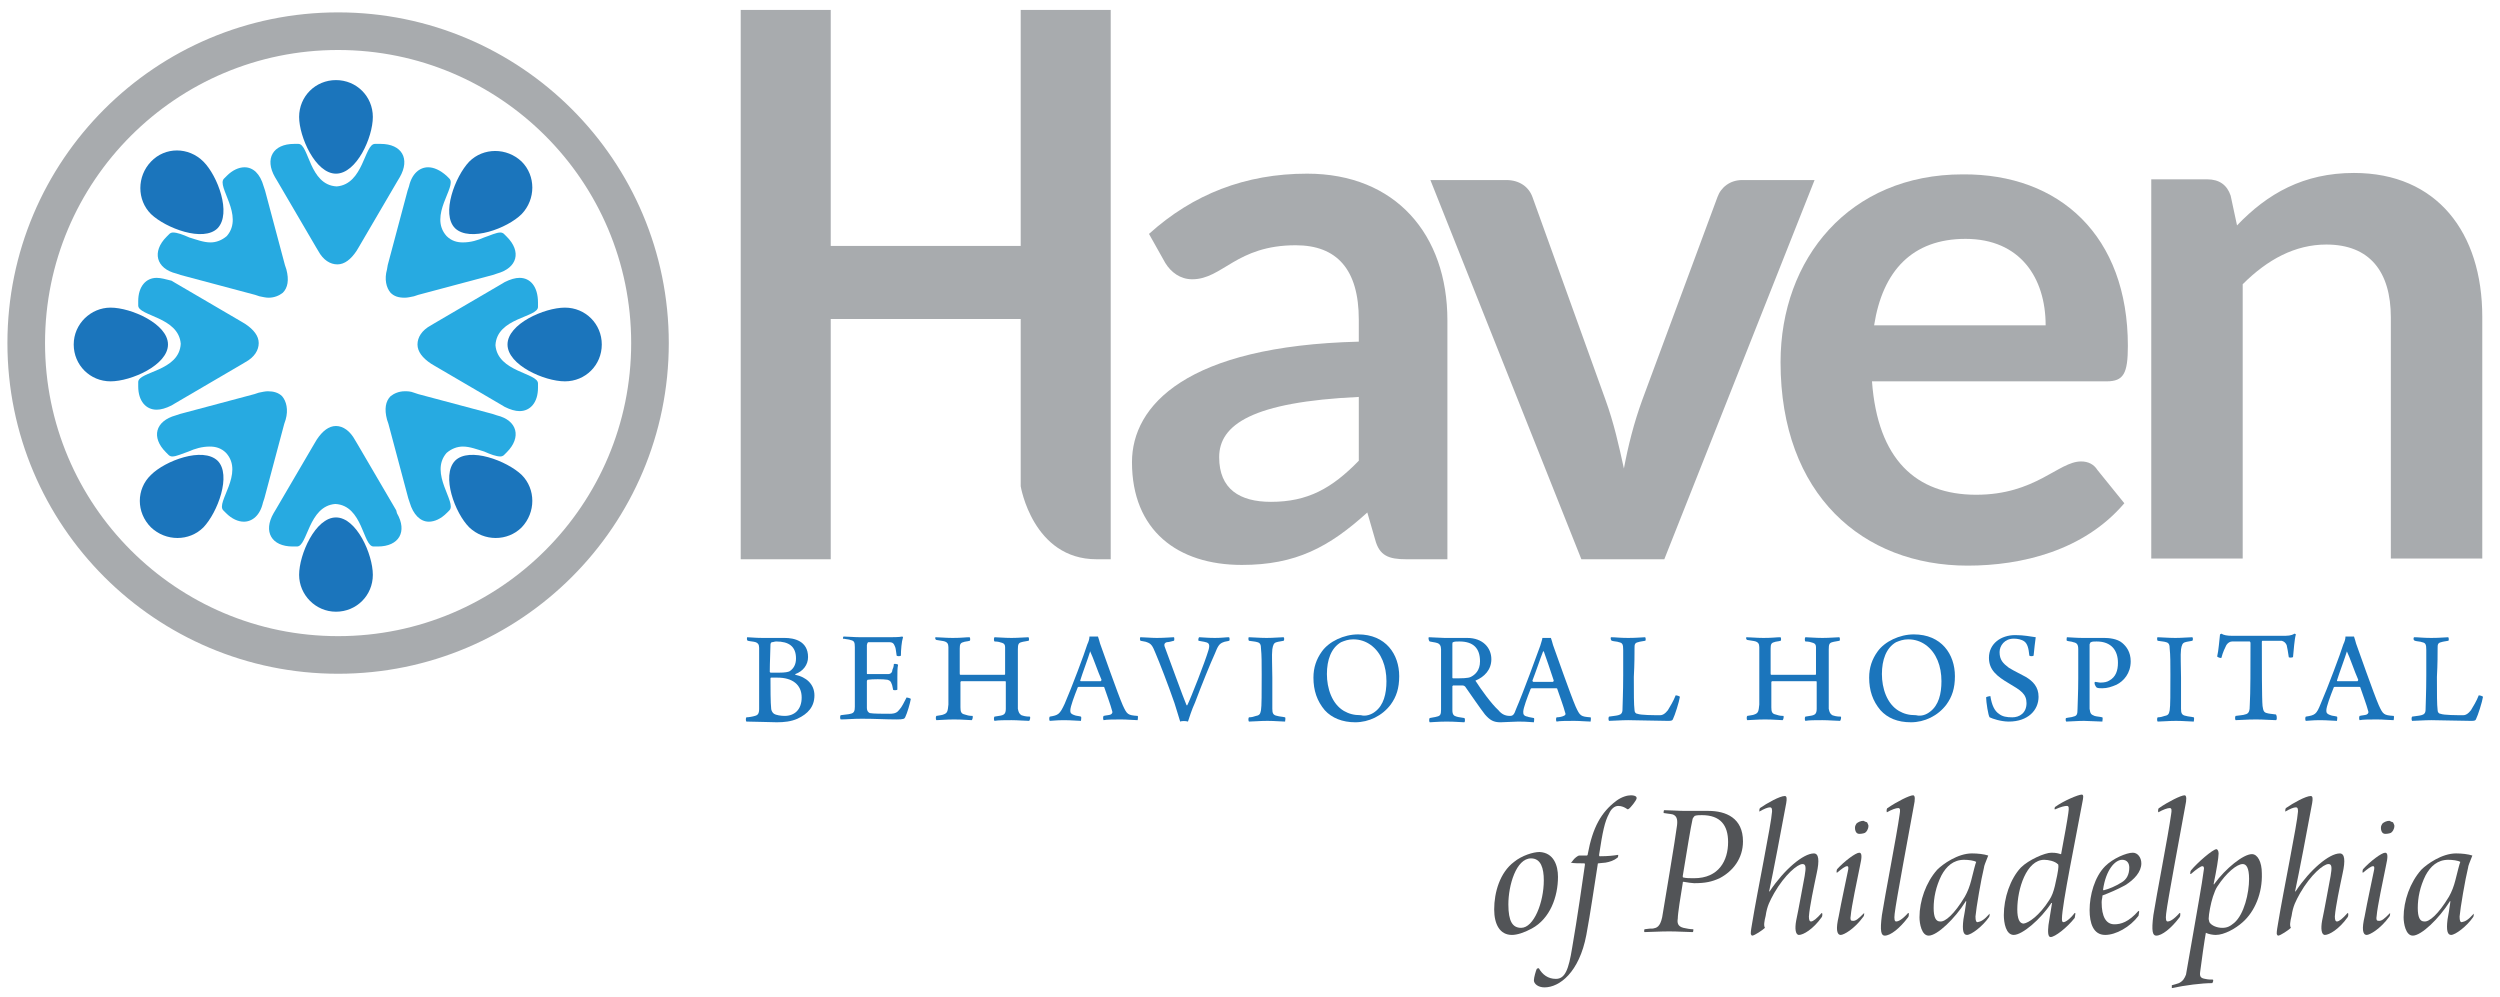 <?xml version="1.0" encoding="UTF-8"?><svg xmlns="http://www.w3.org/2000/svg" xmlns:xlink="http://www.w3.org/1999/xlink" version="1.1" id="Layer_1" x="0px" y="0px" viewBox="0 0 352.7 140.7" style="enable-background:new 0 0 352.7 140.7;" xml:space="preserve"><style type="text/css">.st0{fill:none;stroke:#A8ABAE;stroke-width:5.307;stroke-miterlimit:10;}	.st1{fill:#27AAE1;}	.st2{fill:#1B75BC;}	.st3{fill:#A8ABAE;}	.st4{fill:#525457;}</style><g><circle class="st0" cx="47.7" cy="48.4" r="44"/><path class="st1" d="M52.9,20.3c-1.5,0-1.6,5.7-5.4,6c-3.9-0.2-3.9-6-5.4-6h0l-0.6,0c-3,0-4.2,2.1-2.7,4.7l0.3,0.5 c1.5,2.6,4,6.8,5.5,9.4l0.3,0.5c0.7,1.3,1.7,1.9,2.7,1.9c1,0,1.9-0.7,2.7-1.9l0.3-0.5c1.5-2.6,4-6.8,5.5-9.4l0.3-0.5 c1.5-2.6,0.3-4.7-2.7-4.7L52.9,20.3L52.9,20.3"/><path class="st2" d="M52.6,16.5c0,2.9-2.3,8-5.2,8c-2.9,0-5.2-5.2-5.2-8c0-2.9,2.3-5.2,5.2-5.2C50.3,11.3,52.6,13.6,52.6,16.5"/><path class="st1" d="M34.5,23.6c-0.8,0-1.7,0.4-2.5,1.2l-0.4,0.4c-1.1,1.1,2.9,5.2,0.4,8.1c-0.7,0.6-1.5,0.9-2.3,0.9 c-1,0-2-0.4-3-0.7c-0.9-0.4-1.7-0.7-2.3-0.7c-0.2,0-0.4,0.1-0.5,0.2l-0.4,0.4c-2.1,2.1-1.5,4.5,1.4,5.2l0.6,0.2 c2.9,0.8,7.6,2,10.5,2.8l0.6,0.2c0.5,0.1,0.9,0.2,1.3,0.2c0.8,0,1.5-0.3,2-0.7c0.7-0.7,0.9-1.8,0.5-3.3l-0.2-0.6 c-0.8-2.9-2-7.6-2.8-10.5l-0.2-0.6C36.7,24.5,35.7,23.6,34.5,23.6"/><path class="st2" d="M28.7,22.8c2,2,4,7.3,2,9.4c-2,2-7.3,0-9.4-2c-2-2-2-5.3,0-7.4C23.3,20.7,26.6,20.7,28.7,22.8"/><path class="st1" d="M22.1,39.2c-1.5,0-2.6,1.2-2.6,3.3l0,0.6c0,1.5,5.7,1.6,6,5.4c-0.2,3.9-6,3.9-6,5.4l0,0.6 c0,2.1,1.1,3.3,2.6,3.3c0.6,0,1.3-0.2,2.1-0.6l0.5-0.3c2.6-1.5,6.8-4,9.4-5.5l0.5-0.3c1.3-0.7,1.9-1.7,1.9-2.7c0-1-0.7-1.9-1.9-2.7 l-0.5-0.3c-2.6-1.5-6.8-4-9.4-5.5l-0.5-0.3C23.4,39.4,22.7,39.2,22.1,39.2"/><path class="st2" d="M15.6,43.4c2.9,0,8.1,2.3,8.1,5.2c0,2.9-5.2,5.2-8.1,5.2c-2.9,0-5.2-2.3-5.2-5.2 C10.4,45.7,12.8,43.4,15.6,43.4"/><path class="st1" d="M37.8,55.2c-0.4,0-0.8,0.1-1.3,0.2l-0.6,0.2c-2.9,0.8-7.6,2-10.5,2.8l-0.6,0.2c-2.9,0.8-3.5,3.1-1.4,5.2 l0.4,0.4c0.1,0.1,0.3,0.2,0.5,0.2c0.6,0,1.4-0.4,2.3-0.7c0.9-0.4,1.9-0.7,3-0.7c0.8,0,1.6,0.2,2.3,0.9c2.6,2.9-1.5,7-0.4,8.1 l0.4,0.4c0.8,0.8,1.7,1.2,2.5,1.2c1.2,0,2.3-0.9,2.7-2.7l0.2-0.6c0.8-2.9,2-7.6,2.8-10.5l0.2-0.6c0.4-1.4,0.1-2.6-0.5-3.3 C39.3,55.4,38.6,55.2,37.8,55.2"/><path class="st2" d="M21.3,67c2-2,7.3-4,9.4-2c2,2,0,7.3-2,9.4c-2,2-5.3,2-7.4,0C19.2,72.3,19.2,69,21.3,67"/><path class="st1" d="M47.4,60.1c-1,0-1.9,0.7-2.7,1.9l-0.3,0.5c-1.5,2.6-4,6.8-5.5,9.4l-0.3,0.5c-1.5,2.6-0.3,4.7,2.7,4.7l0.6,0h0 c1.5,0,1.6-5.7,5.4-6c3.9,0.2,3.9,6,5.4,6h0l0.6,0c3,0,4.2-2.1,2.7-4.7L55.9,72c-1.5-2.6-4-6.8-5.5-9.4l-0.3-0.5 C49.4,60.8,48.4,60.1,47.4,60.1"/><path class="st2" d="M42.2,81.1c0-2.9,2.3-8.1,5.2-8.1c2.9,0,5.2,5.2,5.2,8.1c0,2.9-2.3,5.2-5.2,5.2C44.5,86.3,42.2,83.9,42.2,81.1 "/><path class="st1" d="M57.1,55.2c-0.8,0-1.5,0.3-2,0.7c-0.7,0.7-0.9,1.8-0.5,3.3l0.2,0.6c0.8,2.9,2,7.6,2.8,10.5l0.2,0.6 c0.5,1.7,1.5,2.7,2.7,2.7c0.8,0,1.7-0.4,2.5-1.2l0.4-0.4c1.1-1.1-2.9-5.2-0.4-8.1c0.7-0.6,1.5-0.9,2.3-0.9c1,0,2,0.4,3,0.7 c0.9,0.4,1.7,0.7,2.3,0.7c0.2,0,0.4-0.1,0.5-0.2l0.4-0.4c2.1-2.1,1.5-4.5-1.4-5.2l-0.6-0.2c-2.9-0.8-7.6-2-10.5-2.8l-0.6-0.2 C57.9,55.2,57.5,55.2,57.1,55.2"/><path class="st2" d="M66.2,74.4c-2-2-4-7.3-2-9.4c2-2,7.3,0,9.4,2c2,2,2,5.3,0,7.4C71.6,76.4,68.3,76.4,66.2,74.4"/><path class="st1" d="M73.3,39.2c-0.6,0-1.3,0.2-2.1,0.6l-0.5,0.3c-2.6,1.5-6.8,4-9.4,5.5l-0.5,0.3c-1.3,0.7-1.9,1.7-1.9,2.7 c0,1,0.7,1.9,1.9,2.7l0.5,0.3c2.6,1.5,6.8,4,9.4,5.5l0.5,0.3c0.8,0.4,1.5,0.6,2.1,0.6c1.5,0,2.6-1.2,2.6-3.3l0-0.6 c0-1.5-5.7-1.6-6-5.4c0.2-3.9,6-3.9,6-5.4l0-0.6C75.9,40.4,74.8,39.2,73.3,39.2"/><path class="st2" d="M79.7,53.8c-2.9,0-8.1-2.3-8.1-5.2c0-2.9,5.2-5.2,8.1-5.2c2.9,0,5.2,2.3,5.2,5.2 C84.9,51.5,82.6,53.8,79.7,53.8"/><path class="st1" d="M60.4,23.6c-1.2,0-2.3,0.9-2.7,2.7l-0.2,0.6c-0.8,2.9-2,7.6-2.8,10.5L54.6,38c-0.4,1.4-0.1,2.6,0.5,3.3 c0.5,0.5,1.1,0.7,2,0.7c0.4,0,0.8-0.1,1.3-0.2l0.6-0.2c2.9-0.8,7.6-2,10.5-2.8l0.6-0.2c2.9-0.8,3.5-3.1,1.4-5.2L71.1,33 c-0.1-0.1-0.3-0.2-0.5-0.2c-0.6,0-1.4,0.4-2.3,0.7c-0.9,0.4-1.9,0.7-3,0.7c-0.8,0-1.6-0.2-2.3-0.9c-2.6-2.9,1.5-7,0.4-8.1l-0.4-0.4 C62.1,24,61.2,23.6,60.4,23.6"/><path class="st2" d="M73.6,30.2c-2,2-7.3,4-9.4,2c-2-2,0-7.3,2-9.4c2-2,5.3-2,7.4,0C75.6,24.8,75.6,28.1,73.6,30.2"/></g><g><g><path class="st3" d="M204.2,78.9h-5.8c-2.5,0-3.8-0.5-4.4-2.8l-1.1-3.8c-5.4,4.9-10.1,7.4-17.7,7.4c-9.1,0-15.5-4.9-15.5-14.5 c0-8,7.7-16.4,32-17v-3.1c0-7.1-3.1-10.5-8.9-10.5c-8.4,0-10.3,4.8-14.6,4.8c-1.7,0-3-1-3.8-2.3l-2.3-4.1 c6.2-5.6,13.6-8.5,22.3-8.5c12.5,0,19.8,8.6,19.8,20.7V78.9z M191.7,65v-9c-15,0.7-19.7,3.9-19.7,8.5c0,4.5,2.9,6.3,7.3,6.3 C184.5,70.8,187.9,68.9,191.7,65z"/><path class="st3" d="M234.8,78.9h-11.7l-21.3-53.5h10.7c1.9,0,3.2,1,3.7,2.4l10.3,28.6c1.2,3.3,1.9,6.5,2.6,9.7 c0.6-3.2,1.4-6.4,2.6-9.7l10.6-28.6c0.5-1.4,1.8-2.4,3.5-2.4h10.2L234.8,78.9z"/><path class="st3" d="M300.2,48.8c0,3.9-0.6,5-3,5h-33.1c0.8,11,6.2,16,14.7,16c8.4,0,11.6-4.7,14.8-4.7c1,0,1.8,0.4,2.3,1.2 l3.8,4.7c-5.7,6.7-14.5,8.8-22.1,8.8c-14.8,0-26.4-10-26.4-28.7c0-14.6,9.7-26.5,25.7-26.5C290.6,24.5,300.2,33.3,300.2,48.8z M264.4,45.9h24.2c0-6.7-3.6-12.2-11.3-12.2C269.8,33.7,265.6,38.2,264.4,45.9z"/><path class="st3" d="M303.5,78.9V25.3h7.9c1.7,0,2.8,0.8,3.3,2.3l0.9,4.2c4.3-4.5,9.4-7.4,16.5-7.4c11.7,0,18.1,8.4,18.1,20.3 v34.1h-12.9V44.8c0-6.5-3-10.3-9.1-10.3c-4.4,0-8.3,2.1-11.8,5.6v38.7H303.5z"/><path class="st3" d="M144,1.4v33.3h-26.8V1.4h-12.7v77.5h12.7V45H144v23.6c0,0,1.7,10.3,10.7,10.3h2V1.4H144z"/></g><g><path class="st2" d="M105.4,89.9c0.4,0,1.1,0.1,2.2,0.1c1.1,0,1.8,0,3.1,0c1.3,0,3.3,0.4,3.3,2.7c0,1.1-0.7,2-1.8,2.4 c0,0,0,0.1,0,0.1c1.5,0.3,2.7,1.3,2.7,2.9c0,1.6-0.9,2.6-2.4,3.3c-0.9,0.4-1.9,0.5-2.9,0.5c-0.9,0-3.1-0.1-4.3-0.1 c-0.1-0.1-0.1-0.5,0-0.6c0.3,0,0.9-0.1,1.2-0.2c0.4-0.1,0.6-0.3,0.6-1c0-0.6,0-2.3,0-4.3c0-2.4,0-3.6,0-4.3c0-0.5-0.2-0.7-0.5-0.8 c-0.3-0.1-0.7-0.1-1.1-0.2C105.3,90.3,105.4,89.9,105.4,89.9z M108.9,90.6c-0.1,0-0.2,0.2-0.2,0.3c0,0.6-0.1,2.6-0.1,3.9 c0,0,0.1,0.1,0.1,0.1c0.2,0,0.6,0,1.2,0c0.9,0,1.3-0.1,1.5-0.2c0.6-0.4,0.9-1,0.9-1.8c0-1.7-1-2.4-2.8-2.4 C109.3,90.5,109.1,90.6,108.9,90.6z M113.1,98.4c0-1.8-1.3-2.8-3.4-2.8c-0.3,0-0.8,0-0.9,0c0,0-0.1,0-0.1,0.1c0,1.2,0,3.5,0.1,4.3 c0,0.2,0.2,0.6,0.4,0.7c0.3,0.2,1,0.3,1.5,0.3C112.1,101,113.1,100.1,113.1,98.4z"/><path class="st2" d="M119,89.8c0.5,0,1.5,0.1,2.5,0.1h3.7c0.7,0,1.7,0,2.1-0.1c0,0,0.1,0.1,0.1,0.1c-0.2,0.6-0.3,1.8-0.3,2.6 c-0.1,0.1-0.5,0.1-0.6,0c-0.1-0.6-0.1-0.9-0.2-1.2c-0.2-0.5-0.3-0.7-0.9-0.7c-0.4,0-2.7,0-2.9,0c-0.1,0-0.2,0.3-0.2,0.4 c0,1.1,0,3.2,0,4c0,0.1,0,0.1,0.1,0.1c0.8,0,2.2,0,2.9,0c0.4,0,0.6-0.3,0.6-0.6c0.1-0.2,0.2-0.5,0.2-0.8c0.1-0.1,0.6,0,0.6,0.1 c-0.1,0.4-0.1,1.1-0.1,1.8c0,0.7,0,1.3,0,1.7c-0.1,0.1-0.6,0.1-0.6,0c-0.1-0.4-0.1-0.6-0.2-0.8c-0.1-0.3-0.2-0.5-0.6-0.6 c-0.6-0.1-2.1-0.1-2.8,0c0,0-0.1,0.1-0.1,0.2c0,0.9,0,2.9,0,3.8c0,0.4,0.2,0.6,0.4,0.7c0.4,0.1,2,0.1,2.8,0.1 c0.8,0,1.1-0.2,1.4-0.6c0.3-0.3,0.7-1.1,1-1.7c0.1,0,0.5,0.1,0.6,0.2c-0.1,0.6-0.5,2-0.8,2.6c-0.1,0.2-0.2,0.3-1.2,0.3 c-1.6,0-3-0.1-4.9-0.1c-1.3,0-2.2,0.1-3,0.1c-0.1-0.1-0.1-0.5,0-0.6c0.6-0.1,1.1-0.1,1.4-0.2c0.5-0.1,0.6-0.4,0.6-1 c0-0.4,0-2.5,0-4.6c0-1.7,0-3.4,0-3.8c0-0.7-0.1-0.9-0.6-1c-0.2-0.1-0.6-0.1-1-0.2C118.9,90.3,118.9,89.9,119,89.8z"/><path class="st2" d="M132,89.9c0.5,0,1.4,0.1,2.4,0.1c1.3,0,1.8-0.1,2.4-0.1c0.1,0.1,0.1,0.5,0,0.5c-0.3,0.1-0.7,0.1-0.9,0.2 c-0.4,0.1-0.5,0.3-0.5,0.9c0,0.7,0,1.7,0,3.5c0,0.1,0,0.2,0.1,0.2c0.1,0,0.5,0,3.2,0c2.1,0,2.8,0,3,0c0.1,0,0.1-0.1,0.1-0.1 c0-1,0-3.1,0-3.8c0-0.3-0.1-0.5-0.4-0.6c-0.3-0.1-0.6-0.2-1.1-0.2c-0.1-0.1-0.1-0.5,0-0.6c0.4,0,1.4,0.1,2.4,0.1 c0.9,0,2.1-0.1,2.4-0.1c0.1,0.1,0.1,0.5,0,0.5c-0.4,0.1-0.7,0.1-1,0.2c-0.4,0.1-0.5,0.3-0.5,1c0,0.7,0,1.8,0,4c0,1.7,0,3.7,0,4.4 c0.1,0.5,0.2,0.7,0.5,0.9c0.3,0.1,0.6,0.2,1.2,0.2c0.1,0.1,0,0.5-0.1,0.6c-0.6,0-1.6-0.1-2.5-0.1s-1.9,0-2.4,0.1 c-0.1-0.1-0.1-0.5,0-0.6c0.5-0.1,0.8-0.1,1.1-0.2c0.3-0.1,0.5-0.3,0.5-0.9c0-0.6,0-2.6,0-3.8c0-0.1-0.1-0.1-0.1-0.1 c-0.4,0-2,0-3,0c-1.5,0-3,0-3.2,0c0,0-0.1,0.1-0.1,0.1c0,1,0,3.2,0,3.6c0,0.6,0.1,0.9,0.6,1c0.3,0.1,0.6,0.2,1.1,0.2 c0.1,0.1,0,0.5-0.1,0.6c-0.4,0-1.3-0.1-2.5-0.1c-1.1,0-2.1,0.1-2.5,0.1c-0.1-0.1-0.1-0.5,0-0.6c0.5-0.1,0.8-0.1,1-0.2 c0.6-0.2,0.6-0.5,0.7-1.4c0-0.6,0-2.3,0-3.9c0-1.8,0-3.9,0-4.2c0-0.5-0.2-0.7-0.5-0.8c-0.3-0.1-0.6-0.1-1.1-0.2 C131.9,90.3,131.9,89.9,132,89.9z"/><path class="st2" d="M150.2,99.3c1-2.3,2.8-7.1,3.2-8.4c0.2-0.4,0.3-0.8,0.3-1.1c0.1,0,0.3,0,0.6,0c0.4,0,0.6,0,0.6,0 c0.1,0.3,0.2,0.6,0.3,1c0.4,1.1,2.5,7.1,3.2,8.7c0.6,1.3,0.7,1.4,2.1,1.5c0.1,0.1,0,0.5,0,0.6c-0.5,0-1.5-0.1-2.3-0.1 c-0.9,0-2.1,0-2.5,0.1c-0.1-0.1-0.1-0.5,0-0.6c0.4-0.1,0.8-0.1,1-0.2c0.2-0.1,0.3-0.3,0.2-0.5c-0.2-0.8-0.8-2.4-1.1-3.3 c0-0.1-0.1-0.1-0.2-0.1c-0.3,0-0.9,0-1.8,0c-1.2,0-1.3,0-1.6,0c-0.1,0-0.2,0.1-0.2,0.2c-0.4,1-1,2.6-1,3.1c0,0.3,0,0.5,0.6,0.7 c0.2,0.1,0.6,0.1,0.9,0.2c0.1,0.1,0,0.5,0,0.6c-0.4,0-1.4-0.1-2.4-0.1c-1.1,0-1.7,0.1-2,0.1c-0.1-0.1-0.1-0.5,0-0.6 C149.3,100.9,149.5,100.8,150.2,99.3z M153.8,91.9c-0.3,1-1.1,3.1-1.4,4.1c0,0.1,0,0.1,0.1,0.1c0.2,0,0.8,0,1.5,0 c0.5,0,1.1,0,1.3,0c0,0,0.1-0.1,0.1-0.2C154.9,94.8,154.2,92.7,153.8,91.9C153.9,91.9,153.8,91.8,153.8,91.9z"/><path class="st2" d="M160.9,89.9c0.5,0,1.5,0.1,2.3,0.1c1.1,0,2.1-0.1,2.4-0.1c0.1,0,0.1,0.5,0,0.5c-0.4,0.1-0.7,0.2-1,0.2 c-0.3,0.1-0.4,0.3-0.3,0.6c0.6,1.6,2.7,7.4,3.1,8.3c0,0,0.1,0,0.1,0c0.5-1,2.5-6.1,3-7.8c0.2-0.7,0.1-1-0.4-1.1 c-0.3-0.1-0.6-0.1-1-0.2c-0.1-0.1,0-0.5,0.1-0.5c0.3,0,1.1,0.1,2.2,0.1c1,0,1.5-0.1,2-0.1c0.1,0.1,0.1,0.5,0,0.5 c-0.3,0.1-0.6,0.1-0.8,0.2c-0.6,0.2-0.8,0.6-1.2,1.6c-0.6,1.3-1.9,4.5-2.8,6.9c-0.5,1.1-0.8,2.1-1,2.7c-0.3-0.1-0.9-0.1-1.1,0 c-0.2-0.7-0.5-1.6-0.8-2.6c-0.9-2.6-2.1-5.7-2.7-7.1c-0.4-1-0.6-1.3-1.2-1.5c-0.2-0.1-0.5-0.1-0.9-0.2 C160.8,90.3,160.8,89.9,160.9,89.9z"/><path class="st2" d="M176.2,89.9c0.4,0,1.5,0.1,2.5,0.1s1.9-0.1,2.4-0.1c0.1,0.1,0.1,0.4,0,0.5c-0.4,0.1-0.7,0.1-1,0.2 c-0.4,0.1-0.5,0.4-0.6,1c-0.1,0.8,0,2.4,0,4c0,1.9,0,3.7,0,4.4c0,0.6,0.1,0.9,0.7,1c0.3,0.1,0.7,0.1,1.1,0.2c0.1,0.1,0,0.5,0,0.6 c-0.5,0-1.5-0.1-2.5-0.1c-1.1,0-2,0.1-2.6,0.1c-0.1-0.1-0.1-0.5,0-0.6c0.4,0,0.7-0.1,1-0.2c0.6-0.1,0.6-0.4,0.7-0.8 c0.1-0.5,0.1-2.5,0.1-5c0-1.6,0-2.8-0.1-3.7c0-0.5-0.1-0.8-0.5-0.9c-0.3-0.1-0.6-0.1-1.2-0.2C176.1,90.3,176.1,89.9,176.2,89.9z"/><path class="st2" d="M186.9,100.2c-1.1-1.3-1.6-2.8-1.6-4.6c0-1.4,0.4-2.6,1.2-3.7c1-1.4,3.1-2.4,5.1-2.4c3.9,0,5.8,2.8,5.8,5.9 c0,1.7-0.4,2.9-1.2,4c-1.2,1.6-3.1,2.5-5,2.5C189.4,101.9,187.9,101.3,186.9,100.2z M194,100.4c1.2-0.9,1.6-2.5,1.6-4.3 c0-2.1-0.7-4-2.2-5.1c-0.7-0.5-1.5-0.8-2.5-0.8c-0.7,0-1.2,0.2-1.7,0.4c-1.4,0.8-2,2.5-2,4.5c0,2,0.7,4.2,2.4,5.2 c0.7,0.4,1.4,0.6,2.4,0.6C192.7,101.1,193.5,100.8,194,100.4z"/><path class="st2" d="M201.6,89.9c0.5,0,1.6,0.1,2.2,0.1c1.4,0,2.4,0,3.2,0c2.2,0,3.4,1.4,3.4,3c0,1.5-1,2.5-2.2,3 c0,0-0.1,0.1,0,0.1c0.7,1.1,2.2,3.2,3.2,4.1c0.4,0.5,0.9,0.8,1.6,0.8c0.4,0,0.6-0.1,0.9-1c1-2.3,3-7.8,3.4-8.9 c0.1-0.4,0.3-0.9,0.3-1.1c0.1,0,0.3,0,0.6,0c0.4,0,0.6,0,0.6,0c0.1,0.3,0.2,0.6,0.3,1c0.4,1.1,2.5,7.1,3.2,8.7 c0.6,1.3,0.7,1.4,2.1,1.5c0.1,0.1,0,0.5,0,0.6c-0.5,0-1.5-0.1-2.3-0.1c-0.9,0-2.1,0-2.5,0.1c-0.1-0.1-0.1-0.5,0-0.6 c0.4,0,0.8-0.1,1-0.2c0.3-0.1,0.3-0.3,0.2-0.5c-0.2-0.8-0.8-2.4-1.1-3.3c0-0.1-0.1-0.1-0.2-0.1c-0.3,0-1,0-1.8,0 c-1.2,0-1.3,0-1.6,0c-0.1,0-0.2,0.1-0.2,0.2c-0.4,1-1,2.6-1,3.1c0,0.3,0,0.6,0.6,0.7c0.2,0.1,0.5,0.1,0.9,0.2c0.1,0.1,0,0.5,0,0.6 c-0.4,0-0.8-0.1-2.2-0.1c-0.6,0-2,0.1-2.5,0.1c-1,0-1.5-0.3-2.2-1.1c-0.7-0.9-2-2.8-2.7-3.8c-0.1-0.2-0.3-0.3-0.5-0.3 c-0.3,0-1.1,0-1.3,0c0,0-0.1,0.1-0.1,0.1c0,1,0,2.8,0,3.4c0,0.6,0.2,0.8,0.6,0.9c0.3,0.1,0.6,0.1,1.1,0.2c0.1,0.1,0.1,0.5,0,0.6 c-0.4,0-1.3-0.1-2.5-0.1c-1.2,0-2.1,0.1-2.4,0.1c-0.1-0.1-0.1-0.5,0-0.6c0.4-0.1,0.7-0.1,1-0.2c0.5-0.1,0.6-0.3,0.6-1 c0-0.4,0-3,0-4.1c0-1.9,0-3.8,0-4.4c0-0.5-0.2-0.8-0.6-0.9c-0.3-0.1-0.6-0.1-1-0.2C201.5,90.3,201.5,89.9,201.6,89.9z M205,90.6 c-0.1,0-0.1,0.2-0.1,0.3c0,0.6,0,3.2,0,4.7c0,0,0,0.1,0.1,0.1c1.3,0,2.1,0,2.5-0.2c0.6-0.3,1.3-0.9,1.3-2.2c0-1.8-0.9-2.8-2.9-2.8 C205.5,90.5,205.2,90.5,205,90.6z M216.2,96c0,0.1,0,0.1,0.1,0.2c0.2,0,0.8,0,1.5,0c0.5,0,1.1,0,1.3,0c0,0,0.1-0.1,0.1-0.2 c-0.4-1.2-1.1-3.3-1.4-4.1c0,0-0.1,0-0.1,0C217.3,92.9,216.6,95,216.2,96z"/><path class="st2" d="M227.3,89.9c0.6,0,1.2,0.1,2.4,0.1c1.3,0,2-0.1,2.4-0.1c0.1,0.1,0.1,0.5,0,0.5c-0.5,0.1-0.7,0.1-1,0.2 c-0.5,0.1-0.5,0.4-0.5,0.8c0,0.7,0,2.3-0.1,4.1c0,2.4,0,3.9,0.1,4.7c0,0.3,0.2,0.5,0.4,0.5c0.5,0.2,2.3,0.2,3.2,0.2 c0.4,0,0.7-0.2,1.1-0.7c0.3-0.5,0.8-1.3,1.1-2.1c0.2,0,0.5,0.1,0.6,0.2c-0.1,0.7-0.7,2.6-1,3.2c-0.1,0.2-0.3,0.2-0.8,0.2 c-1.2,0-4.5-0.1-5.5-0.1c-0.9,0-2.3,0.1-2.7,0.1c-0.1-0.1-0.1-0.5,0-0.6c0.6-0.1,0.9-0.1,1.3-0.2c0.4-0.1,0.6-0.3,0.6-0.8 c0-0.5,0.1-2.4,0.1-4.8c0-2,0-3.2,0-3.6c0-0.8-0.1-1-0.6-1.1c-0.2-0.1-0.7-0.1-1-0.2C227.2,90.3,227.2,89.9,227.3,89.9z"/><path class="st2" d="M246.4,89.9c0.5,0,1.4,0.1,2.4,0.1c1.3,0,1.8-0.1,2.4-0.1c0.1,0.1,0.1,0.5,0,0.5c-0.3,0.1-0.7,0.1-0.9,0.2 c-0.4,0.1-0.5,0.3-0.5,0.9c0,0.7,0,1.7,0,3.5c0,0.1,0,0.2,0.1,0.2c0.1,0,0.5,0,3.2,0c2.1,0,2.8,0,3,0c0.1,0,0.1-0.1,0.1-0.1 c0-1,0-3.1,0-3.8c0-0.3-0.1-0.5-0.4-0.6c-0.3-0.1-0.6-0.2-1.1-0.2c-0.1-0.1-0.1-0.5,0-0.6c0.4,0,1.4,0.1,2.4,0.1 c1,0,2.1-0.1,2.4-0.1c0.1,0.1,0.1,0.5,0,0.5c-0.4,0.1-0.7,0.1-1,0.2c-0.4,0.1-0.5,0.3-0.5,1c0,0.7,0,1.8,0,4c0,1.7,0,3.7,0,4.4 c0.1,0.5,0.2,0.7,0.5,0.9c0.3,0.1,0.6,0.2,1.2,0.2c0.1,0.1,0,0.5-0.1,0.6c-0.6,0-1.6-0.1-2.5-0.1c-1,0-1.9,0-2.4,0.1 c-0.1-0.1-0.1-0.5,0-0.6c0.5-0.1,0.8-0.1,1.1-0.2c0.3-0.1,0.5-0.3,0.5-0.9c0-0.6,0-2.6,0-3.8c0-0.1-0.1-0.1-0.1-0.1 c-0.4,0-2,0-3,0c-1.5,0-3,0-3.2,0c0,0-0.1,0.1-0.1,0.1c0,1,0,3.2,0,3.6c0,0.6,0.1,0.9,0.6,1c0.3,0.1,0.6,0.2,1.1,0.2 c0.1,0.1,0,0.5-0.1,0.6c-0.4,0-1.3-0.1-2.5-0.1c-1.1,0-2.1,0.1-2.5,0.1c-0.1-0.1-0.1-0.5,0-0.6c0.5-0.1,0.8-0.1,1-0.2 c0.6-0.2,0.6-0.5,0.7-1.4c0-0.6,0-2.3,0-3.9c0-1.8,0-3.9,0-4.2c0-0.5-0.2-0.7-0.5-0.8c-0.3-0.1-0.6-0.1-1.1-0.2 C246.3,90.3,246.3,89.9,246.4,89.9z"/><path class="st2" d="M265.3,100.2c-1.1-1.3-1.6-2.8-1.6-4.6c0-1.4,0.4-2.6,1.2-3.7c1-1.4,3.1-2.4,5.1-2.4c3.9,0,5.8,2.8,5.8,5.9 c0,1.7-0.4,2.9-1.2,4c-1.2,1.6-3.1,2.5-5,2.5C267.7,101.9,266.3,101.3,265.3,100.2z M272.3,100.4c1.2-0.9,1.6-2.5,1.6-4.3 c0-2.1-0.7-4-2.2-5.1c-0.7-0.5-1.5-0.8-2.5-0.8c-0.7,0-1.2,0.2-1.7,0.4c-1.4,0.8-2,2.5-2,4.5c0,2,0.7,4.2,2.4,5.2 c0.7,0.4,1.4,0.6,2.4,0.6C271.1,101.1,271.8,100.8,272.3,100.4z"/><path class="st2" d="M282,100.7c0.5,0.4,1.1,0.5,1.9,0.5c1,0,2-0.6,2-2c0-1.3-0.8-1.8-2.5-2.8c-1.7-1-2.8-1.9-2.8-3.6 c0-2,1.7-3.2,3.7-3.2c1.3,0,2.1,0.2,2.9,0.3c-0.1,0.6-0.2,1.7-0.3,2.6c-0.1,0.1-0.5,0.1-0.6,0c-0.1-1.1-0.3-1.7-0.7-2 c-0.4-0.3-1-0.4-1.5-0.4c-1.3,0-2,1-2,1.9c0,1.1,0.5,1.6,1.3,2.2c0.8,0.5,1.7,0.9,2.4,1.3c1,0.6,1.8,1.4,1.8,2.8 c0,1.9-1.5,3.5-4.2,3.5c-1.1,0-2.3-0.4-2.7-0.6c-0.2-0.2-0.5-2.2-0.5-2.8c0-0.1,0.5-0.2,0.6-0.2C281,99.5,281.4,100.3,282,100.7z"/><path class="st2" d="M295.5,96.4c0-0.1,0-0.2,0.1-0.2c0.2,0,0.5,0.1,0.7,0.1c0.6,0,1-0.1,1.3-0.3c0.9-0.5,1.2-1.4,1.2-2.5 c0-1.7-0.9-3-3-3c-0.2,0-0.7,0-0.8,0.1c-0.1,0-0.1,0.1-0.2,0.3c0,0.4,0,1.4,0,4.5c0,2.2,0,3.6,0,4.6c0.1,0.7,0.2,0.8,0.7,1 c0.3,0.1,0.7,0.1,1.1,0.2c0.1,0.1,0,0.5,0,0.6c-0.6,0-1.9-0.1-2.6-0.1c-0.9,0-2.1,0.1-2.5,0.1c-0.1-0.1-0.1-0.5,0-0.5 c0.4-0.1,0.8-0.1,1-0.2c0.5-0.1,0.6-0.3,0.6-1.1c0-0.6,0.1-2.2,0.1-4.3c0-2.2,0-3.5,0-4.1c0-0.7-0.2-0.9-0.7-1 c-0.2-0.1-0.6-0.1-0.9-0.2c-0.1-0.1,0-0.5,0-0.5c0.3,0,1.3,0.1,2.2,0.1c1.1,0,2,0,3.1,0c0.6,0,1.8,0.1,2.5,0.7 c0.6,0.5,1.2,1.3,1.2,2.6c0,1.7-1,2.8-2,3.3c-0.7,0.3-1.3,0.5-2,0.5c-0.3,0-0.6,0-0.8-0.1C295.6,96.8,295.5,96.5,295.5,96.4z"/><path class="st2" d="M304.4,89.9c0.4,0,1.5,0.1,2.5,0.1s1.9-0.1,2.4-0.1c0.1,0.1,0.1,0.4,0,0.5c-0.4,0.1-0.7,0.1-1,0.2 c-0.4,0.1-0.5,0.4-0.6,1c-0.1,0.8,0,2.4,0,4c0,1.9,0,3.7,0,4.4c0,0.6,0.1,0.9,0.7,1c0.3,0.1,0.7,0.1,1.1,0.2c0.1,0.1,0,0.5,0,0.6 c-0.5,0-1.5-0.1-2.5-0.1c-1.1,0-2,0.1-2.6,0.1c-0.1-0.1-0.1-0.5,0-0.6c0.4,0,0.7-0.1,1-0.2c0.6-0.1,0.6-0.4,0.7-0.8 c0.1-0.5,0.1-2.5,0.1-5c0-1.6,0-2.8-0.1-3.7c0-0.5-0.1-0.8-0.5-0.9c-0.3-0.1-0.6-0.1-1.2-0.2C304.3,90.3,304.3,89.9,304.4,89.9z"/><path class="st2" d="M321.1,101.6c-0.6,0-1.7-0.1-2.8-0.1c-1.4,0-2.4,0.1-2.9,0.1c-0.1-0.1-0.1-0.5,0-0.6c0.6-0.1,1.1-0.1,1.3-0.2 c0.6-0.1,0.7-0.5,0.7-1.4c0.1-1.5,0.1-5.5,0.1-8.7c0-0.1-0.1-0.2-0.1-0.2c-0.3,0-1.7,0-2.5,0c-0.3,0-0.6,0.2-0.8,0.5 c-0.2,0.4-0.5,1-0.7,1.8c-0.1,0.1-0.6-0.1-0.6-0.2c0.2-0.8,0.3-2.3,0.4-3.1c0,0,0.2-0.1,0.2-0.1c0.3,0.2,0.8,0.3,1.5,0.3h7 c0.9,0,1.3,0,1.8-0.3c0.1,0,0.2,0.1,0.2,0.1c-0.2,0.7-0.3,2.2-0.4,3.2c-0.1,0.1-0.6,0.1-0.6,0c-0.1-0.7-0.2-1.3-0.3-1.7 c-0.2-0.4-0.4-0.5-0.7-0.6c-0.9,0-2.2,0-2.7,0c-0.1,0-0.1,0.1-0.1,0.2c0,2.8,0,8.1,0.1,9c0.1,0.7,0.2,0.9,0.6,1 c0.3,0.1,0.6,0.1,1.3,0.2C321.3,101.2,321.2,101.6,321.1,101.6z"/><path class="st2" d="M327.4,99.3c1-2.3,2.8-7.1,3.2-8.4c0.2-0.4,0.3-0.8,0.3-1.1c0.1,0,0.3,0,0.6,0c0.4,0,0.6,0,0.6,0 c0.1,0.3,0.2,0.6,0.3,1c0.4,1.1,2.5,7.1,3.2,8.7c0.6,1.3,0.7,1.4,2.1,1.5c0.1,0.1,0,0.5,0,0.6c-0.5,0-1.5-0.1-2.3-0.1 c-0.9,0-2.1,0-2.5,0.1c-0.1-0.1-0.1-0.5,0-0.6c0.4-0.1,0.8-0.1,1-0.2c0.2-0.1,0.3-0.3,0.2-0.5c-0.2-0.8-0.8-2.4-1.1-3.3 c0-0.1-0.1-0.1-0.2-0.1c-0.3,0-0.9,0-1.8,0c-1.2,0-1.3,0-1.6,0c-0.1,0-0.2,0.1-0.2,0.2c-0.4,1-1,2.6-1,3.1c0,0.3,0,0.5,0.6,0.7 c0.2,0.1,0.6,0.1,0.9,0.2c0.1,0.1,0,0.5,0,0.6c-0.4,0-1.4-0.1-2.4-0.1c-1.1,0-1.7,0.1-2,0.1c-0.1-0.1-0.1-0.5,0-0.6 C326.6,100.9,326.8,100.8,327.4,99.3z M331.1,91.9c-0.3,1-1.1,3.1-1.4,4.1c0,0.1,0,0.1,0.1,0.1c0.2,0,0.8,0,1.5,0 c0.5,0,1.1,0,1.3,0c0,0,0.1-0.1,0.1-0.2C332.2,94.8,331.5,92.7,331.1,91.9C331.1,91.9,331.1,91.8,331.1,91.9z"/><path class="st2" d="M340.6,89.9c0.6,0,1.2,0.1,2.4,0.1c1.3,0,2-0.1,2.4-0.1c0.1,0.1,0.1,0.5,0,0.5c-0.5,0.1-0.7,0.1-1,0.2 c-0.5,0.1-0.5,0.4-0.5,0.8c0,0.7,0,2.3-0.1,4.1c0,2.4,0,3.9,0.1,4.7c0,0.3,0.2,0.5,0.4,0.5c0.5,0.2,2.3,0.2,3.2,0.2 c0.4,0,0.7-0.2,1.1-0.7c0.3-0.5,0.8-1.3,1.1-2.1c0.2,0,0.5,0.1,0.6,0.2c-0.1,0.7-0.7,2.6-1,3.2c-0.1,0.2-0.3,0.2-0.8,0.2 c-1.2,0-4.5-0.1-5.5-0.1c-0.9,0-2.3,0.1-2.7,0.1c-0.1-0.1-0.1-0.5,0-0.6c0.6-0.1,0.9-0.1,1.3-0.2c0.4-0.1,0.6-0.3,0.6-0.8 c0-0.5,0.1-2.4,0.1-4.8c0-2,0-3.2,0-3.6c0-0.8-0.1-1-0.6-1.1c-0.2-0.1-0.7-0.1-1-0.2C340.4,90.3,340.5,89.9,340.6,89.9z"/></g></g><g><path class="st4" d="M219.8,123.7c0,2.8-1.1,5.9-3.7,7.3c-1.1,0.6-2.1,0.9-2.8,0.9c-1.7,0-2.5-1.5-2.5-3.6c0-2.4,0.8-5.2,2.8-6.7 c1.1-0.9,2.7-1.4,3.6-1.4C219.2,120.3,219.8,122.1,219.8,123.7z M214.6,130.9c1.8,0,3.2-3.6,3.2-6.7c0-1.7-0.4-3.1-1.8-3.1 c-2.1,0-3.2,3.8-3.2,6.5C212.8,130,213.4,130.9,214.6,130.9z"/><path class="st4" d="M221.9,121.4c0.2-0.3,0.7-0.7,0.9-0.7h1.1c0.1-0.1,0.1-0.1,0.1-0.2c0.7-3.8,1.9-5.9,4-7.5 c0.8-0.6,1.6-0.8,2.1-0.8c0.4,0,0.8,0.1,0.8,0.4c0,0.3-0.9,1.4-1.1,1.5c-0.1,0.1-0.2,0.1-0.3,0c-0.3-0.2-0.7-0.4-1.2-0.4 c-0.5,0-1,0.4-1.3,1.1c-0.6,1.1-0.9,2.5-1.4,5.8c0,0.1,0,0.2,0.1,0.2c1.2,0,2-0.1,2.6-0.2c0,0.1,0,0.3-0.1,0.4 c-0.5,0.4-1.1,0.6-1.7,0.7c-0.3,0-0.8,0.1-1,0.1c-0.1,0-0.1,0.1-0.1,0.2c-0.5,3.1-1,6.7-1.6,9.9c-1,5.3-3.8,7.4-5.9,7.4 c-0.9,0-1.5-0.5-1.5-1c0-0.4,0.3-1.4,0.4-1.6c0.1-0.1,0.2-0.1,0.3-0.1c0.5,0.9,1.3,1.5,2.4,1.5c1.3,0,1.8-1.3,2.3-4.4 c0.7-4,1.5-9.6,1.8-11.7c0-0.1,0-0.2-0.1-0.2c-0.6,0-1.6,0-1.9-0.1C221.8,121.6,221.8,121.5,221.9,121.4z"/><path class="st4" d="M237.5,124.4c-0.1,0-0.1,0.1-0.1,0.2c-0.3,1.8-0.7,4.3-0.7,5c-0.1,0.6,0,1.1,0.8,1.3c0.4,0.1,1,0.2,1.4,0.2 c0,0.1,0,0.4-0.1,0.4c-0.7,0-2.1-0.1-3.3-0.1c-1.3,0-2.9,0.1-3.5,0.1c-0.1-0.1,0-0.4,0-0.4c0.6-0.1,0.9-0.1,1.2-0.1 c0.5-0.1,1-0.2,1.3-1.6c0.3-1.8,1.9-11.3,2.1-13c0.1-0.9-0.1-1.3-0.6-1.5c-0.4-0.1-0.8-0.1-1.3-0.2c0-0.1,0-0.4,0.1-0.4 c0.7,0,2,0.1,2.9,0.1c1,0,2.3,0,3.3,0c2.5,0,4.9,1,4.9,4.3c0,2.4-1.4,4.2-3.3,5.2c-1.1,0.5-2,0.7-3.6,0.7 C238.8,124.6,238,124.5,237.5,124.4z M243.8,118.8c0-2.4-1.1-3.8-3.7-3.8c-0.3,0-0.7,0-1,0.1c-0.1,0.1-0.2,0.2-0.3,0.4 c-0.3,1.3-0.8,4.5-1.4,8.1c0,0.1,0,0.2,0.1,0.2c0.4,0.1,0.9,0.1,1.5,0.1C242.5,123.9,243.8,121.4,243.8,118.8z"/><path class="st4" d="M250.3,126c-0.6,1.1-1,1.8-1.2,3.2c-0.2,0.8-0.3,1.4-0.1,1.7c-0.3,0.3-1.5,1.1-1.8,1.1c-0.1,0-0.2-0.2-0.2-0.3 c0-0.4,0.1-0.9,0.2-1.5c0.7-4.3,2.7-14,2.8-15.7c0-0.3,0-0.6-0.3-0.6c-0.3,0-0.8,0.2-1.5,0.6c0-0.1,0-0.4,0.1-0.5 c1-0.7,2.8-1.7,3.5-1.7c0.3,0,0.3,0.4,0.2,1c-0.6,3.3-1.9,10.1-2.4,12.4c0,0.1,0.1,0.1,0.1,0c2-3,4.7-5.3,6.2-5.3 c0.7,0,0.8,1,0.4,2.8c-0.4,1.9-1,4.7-1.1,6.1c0,0.5,0.1,0.7,0.3,0.7c0.3,0,0.8-0.4,1.5-1.2c0,0,0.1,0.1,0.1,0.1 c0,0.1,0,0.4-0.1,0.5c-1.2,1.7-2.6,2.5-3.2,2.5c-0.5,0-0.6-0.9-0.4-2c0.4-1.9,0.8-4.2,1.2-6.3c0.2-1.2,0.2-1.7-0.3-1.7 C253.6,121.9,251.8,123.4,250.3,126z"/><path class="st4" d="M263,128.8c0,0.1,0,0.4-0.1,0.5c-1.3,1.8-2.8,2.6-3.2,2.6c-0.6,0-0.7-0.9-0.3-2.6c0.4-2.2,1-4.9,1.3-6.4 c0.1-0.4,0.1-0.7-0.1-0.7c-0.3,0-0.8,0.4-1.4,0.9c0,0-0.1,0-0.1,0c0-0.1,0-0.4,0.1-0.5c1-1.1,2.6-2.3,3.1-2.3 c0.4,0,0.4,0.6,0.1,1.9c-0.4,2-1.2,5.7-1.3,7c-0.1,0.5,0,0.7,0.2,0.7C261.8,130,262.2,129.6,263,128.8 C263,128.7,263,128.8,263,128.8z M263.4,116c0.1,0.2,0.2,0.4,0.2,0.5c0,0.5-0.3,0.9-0.5,1c-0.2,0.1-0.8,0.2-1,0.1 c-0.3-0.1-0.4-0.5-0.4-0.8c0-0.3,0.1-0.4,0.2-0.6c0.2-0.2,0.6-0.4,1-0.4C263.1,115.9,263.3,116,263.4,116z"/><path class="st4" d="M266.3,114c1.3-0.9,3.1-1.8,3.6-1.8c0.3,0,0.3,0.6,0.1,1.5c-0.7,3.9-2.5,13.4-2.7,15.2c-0.1,0.8,0,1.1,0.2,1.1 c0.3,0,0.8-0.2,1.7-1.2c0,0,0.1,0,0.1,0.1c0,0.1,0,0.4-0.1,0.5c-1.2,1.6-2.5,2.6-3.3,2.6c-0.5,0-0.7-0.6-0.4-2.9 c0.4-2.6,2.1-11.3,2.5-14.2c0.1-0.6,0.1-0.9-0.2-0.9c-0.3,0-0.9,0.2-1.6,0.6C266.1,114.4,266.2,114,266.3,114z"/><path class="st4" d="M280.7,128.9c0,0.1,0,0.4-0.1,0.5c-0.9,1.3-2.5,2.5-3.1,2.5c-0.5,0-0.7-0.6-0.5-2.2c0.1-0.5,0.3-1.7,0.4-2.5 c0-0.1-0.1-0.1-0.1,0c-1.5,2.4-4,4.8-5.2,4.8c-1,0-1.3-1.7-1.3-2.6c0-2.3,0.9-4.9,2.5-6.7c0.8-0.8,2.9-2.3,4.9-2.3 c0.8,0,1.7,0.1,2.3,0.3c-0.4,1-0.6,1.5-0.6,1.7c-0.4,1.6-1.1,5.7-1.2,6.9c0,0.6,0.1,0.8,0.3,0.8C279.5,130,279.9,129.8,280.7,128.9 C280.7,128.8,280.7,128.9,280.7,128.9z M277.2,126.5c0.4-0.7,0.7-1.5,0.9-2.3c0.3-1.2,0.6-2.4,0.7-2.6c-0.3-0.2-1.1-0.3-1.7-0.3 c-1.5,0-2.5,0.9-3.2,2.2c-0.8,1.6-1.1,3.2-1.1,4.6c0,1.3,0.3,1.9,0.9,1.9C274.4,130.1,275.7,129,277.2,126.5z"/><path class="st4" d="M285.1,122.4c1.1-1.1,3.4-2.1,4.3-2.1c0.7,0,1,0.1,1.3,0.2c0.1,0,0.1,0,0.1-0.1c0.4-2.1,0.9-4.9,1-5.7 c0.1-0.7,0.1-1-0.2-1c-0.3,0-0.8,0.1-1.7,0.5c-0.1-0.1,0-0.4,0.1-0.4c1.1-0.8,3.2-1.7,3.7-1.7c0.3,0,0.2,0.5,0.1,1 c-0.9,4.9-2.9,14.6-2.9,16.5c0,0.2,0,0.5,0.2,0.5c0.3,0,0.9-0.4,1.6-1.3c0,0,0.1,0,0.1,0.1c0,0.1-0.1,0.5-0.1,0.6 c-1.1,1.4-2.8,2.7-3.4,2.7c-0.4,0-0.4-0.8-0.3-1.7c0.1-0.6,0.2-1.3,0.5-3.1c0,0-0.1,0-0.1,0c-1.5,2.3-4.1,4.5-5.3,4.5 c-1.1,0-1.4-1.7-1.4-2.8C282.7,126.7,283.6,124,285.1,122.4z M289.1,127c0.4-0.6,0.6-1.2,0.8-2c0.2-0.8,0.5-2.3,0.5-2.7 c0-0.2,0-0.4-0.1-0.4c-0.4-0.4-1.3-0.6-1.9-0.6c-2.5,0-3.8,4.1-3.8,7c0,1.3,0.3,2,0.9,2C286.2,130.2,287.7,129.2,289.1,127z"/><path class="st4" d="M302.1,121.8c0,1.2-1,2.3-2.3,3.1c-1.1,0.6-2.3,1.1-3.1,1.4c-0.1,0-0.1,0.1-0.1,0.2c0,0.2-0.1,0.4-0.1,0.8 c0,2,0.6,3.1,1.8,3.1c0.9,0,2-0.3,3.4-1.9c0,0,0.1,0.1,0.1,0.1c0,0.1-0.1,0.5-0.1,0.6c-1.2,1.6-3.2,2.7-4.7,2.7 c-1.7,0-2.2-1.7-2.2-3.5c0-2.1,0.7-4.7,2.2-6.2c1.1-1.1,3-1.9,3.9-1.9C301.6,120.3,302.1,121,302.1,121.8z M296.7,125.5 c0,0.1,0.1,0.1,0.1,0.1c0.8-0.2,1.7-0.6,2.5-1.1c0.7-0.4,1.1-1.1,1.1-2.1c0-0.6-0.3-1.1-1-1.1C298.4,121.3,297.1,122.7,296.7,125.5 z"/><path class="st4" d="M304.6,114c1.3-0.9,3.1-1.8,3.6-1.8c0.3,0,0.3,0.6,0.1,1.5c-0.7,3.9-2.5,13.4-2.7,15.2c-0.1,0.8,0,1.1,0.2,1.1 c0.3,0,0.8-0.2,1.7-1.2c0,0,0.1,0,0.1,0.1c0,0.1,0,0.4-0.1,0.5c-1.2,1.6-2.5,2.6-3.3,2.6c-0.5,0-0.7-0.6-0.4-2.9 c0.4-2.6,2.1-11.3,2.5-14.2c0.1-0.6,0.1-0.9-0.2-0.9c-0.3,0-0.9,0.2-1.6,0.6C304.4,114.4,304.5,114,304.6,114z"/><path class="st4" d="M316.4,130.1c-1,0.9-2.6,1.8-3.8,1.8c-0.4,0-1-0.1-1.4-0.3c-0.2,1.1-0.6,3.9-0.8,5.5c-0.1,0.7,0.1,0.9,0.7,1 c0.4,0.1,0.8,0.1,1.1,0.1c0.1,0.1,0,0.4-0.1,0.5c-1.5,0-3.8,0.3-5.7,0.7c0-0.1,0-0.4,0-0.4c0.4-0.1,0.7-0.2,1-0.3 c0.6-0.3,0.8-0.7,1-1.2c0.1-0.6,0.6-3.4,1.1-6.3c0.3-1.8,1.2-6.7,1.4-8.4c0.1-0.4,0-0.6-0.2-0.6c-0.2,0-0.8,0.4-1.6,1.1 c0,0-0.1,0-0.1,0c0-0.1,0-0.4,0.1-0.5c0.9-1.1,3.1-3,3.6-3c0.1,0,0.3,0.2,0.3,0.6c0,0.6-0.3,2.4-0.7,4.3c0,0.1,0.1,0.1,0.1,0 c1.6-2.2,4.1-4.2,5.3-4.2c0.8,0,1.4,1.1,1.4,2.7C319.2,126,318.1,128.6,316.4,130.1z M315.2,130.2c1.4-1.2,2.1-4.2,2.1-6.2 c0-1.6-0.4-2.1-0.9-2.1c-0.8,0-2.3,1.2-3.6,3.2c-0.2,0.3-0.4,0.8-0.6,1.4c-0.3,0.9-0.6,2.5-0.6,3.1c0,0.2,0.1,0.4,0.1,0.5 c0.3,0.5,1.1,0.8,1.8,0.8C314.2,130.9,314.6,130.7,315.2,130.2z"/><path class="st4" d="M324.5,126c-0.6,1.1-1,1.8-1.2,3.2c-0.2,0.8-0.3,1.4-0.1,1.7c-0.3,0.3-1.5,1.1-1.8,1.1c-0.1,0-0.2-0.2-0.2-0.3 c0-0.4,0.1-0.9,0.2-1.5c0.7-4.3,2.7-14,2.8-15.7c0-0.3,0-0.6-0.3-0.6c-0.3,0-0.8,0.2-1.5,0.6c0-0.1,0-0.4,0.1-0.5 c1-0.7,2.8-1.7,3.5-1.7c0.3,0,0.3,0.4,0.2,1c-0.6,3.3-1.9,10.1-2.4,12.4c0,0.1,0.1,0.1,0.1,0c2-3,4.7-5.3,6.2-5.3 c0.7,0,0.8,1,0.4,2.8c-0.4,1.9-1,4.7-1.1,6.1c0,0.5,0.1,0.7,0.3,0.7c0.3,0,0.8-0.4,1.5-1.2c0,0,0.1,0.1,0.1,0.1 c0,0.1,0,0.4-0.1,0.5c-1.2,1.7-2.6,2.5-3.2,2.5c-0.5,0-0.6-0.9-0.4-2c0.4-1.9,0.8-4.2,1.2-6.3c0.2-1.2,0.2-1.7-0.3-1.7 C327.8,121.9,326,123.4,324.5,126z"/><path class="st4" d="M337.2,128.8c0,0.1,0,0.4-0.1,0.5c-1.3,1.8-2.8,2.6-3.2,2.6c-0.6,0-0.7-0.9-0.3-2.6c0.4-2.2,1-4.9,1.3-6.4 c0.1-0.4,0.1-0.7-0.1-0.7c-0.3,0-0.8,0.4-1.4,0.9c0,0-0.1,0-0.1,0c0-0.1,0-0.4,0.1-0.5c1-1.1,2.6-2.3,3.1-2.3 c0.4,0,0.4,0.6,0.1,1.9c-0.4,2-1.2,5.7-1.3,7c-0.1,0.5,0,0.7,0.2,0.7C336,130,336.4,129.6,337.2,128.8 C337.2,128.7,337.2,128.8,337.2,128.8z M337.6,116c0.1,0.2,0.2,0.4,0.2,0.5c0,0.5-0.3,0.9-0.5,1c-0.2,0.1-0.8,0.2-1,0.1 c-0.3-0.1-0.4-0.5-0.4-0.8c0-0.3,0.1-0.4,0.2-0.6c0.2-0.2,0.6-0.4,1-0.4C337.3,115.9,337.5,116,337.6,116z"/><path class="st4" d="M349,128.9c0,0.1,0,0.4-0.1,0.5c-0.9,1.3-2.5,2.5-3.1,2.5c-0.5,0-0.7-0.6-0.5-2.2c0.1-0.5,0.3-1.7,0.4-2.5 c0-0.1-0.1-0.1-0.1,0c-1.5,2.4-4,4.8-5.2,4.8c-1,0-1.3-1.7-1.3-2.6c0-2.3,0.9-4.9,2.5-6.7c0.8-0.8,2.9-2.3,4.9-2.3 c0.8,0,1.7,0.1,2.3,0.3c-0.4,1-0.6,1.5-0.6,1.7c-0.4,1.6-1.1,5.7-1.2,6.9c0,0.6,0.1,0.8,0.3,0.8C347.8,130,348.2,129.8,349,128.9 C349,128.8,349,128.9,349,128.9z M345.5,126.5c0.4-0.7,0.7-1.5,0.9-2.3c0.3-1.2,0.6-2.4,0.7-2.6c-0.3-0.2-1.1-0.3-1.7-0.3 c-1.5,0-2.5,0.9-3.2,2.2c-0.8,1.6-1.1,3.2-1.1,4.6c0,1.3,0.3,1.9,0.9,1.9C342.7,130.1,344,129,345.5,126.5z"/></g></svg>